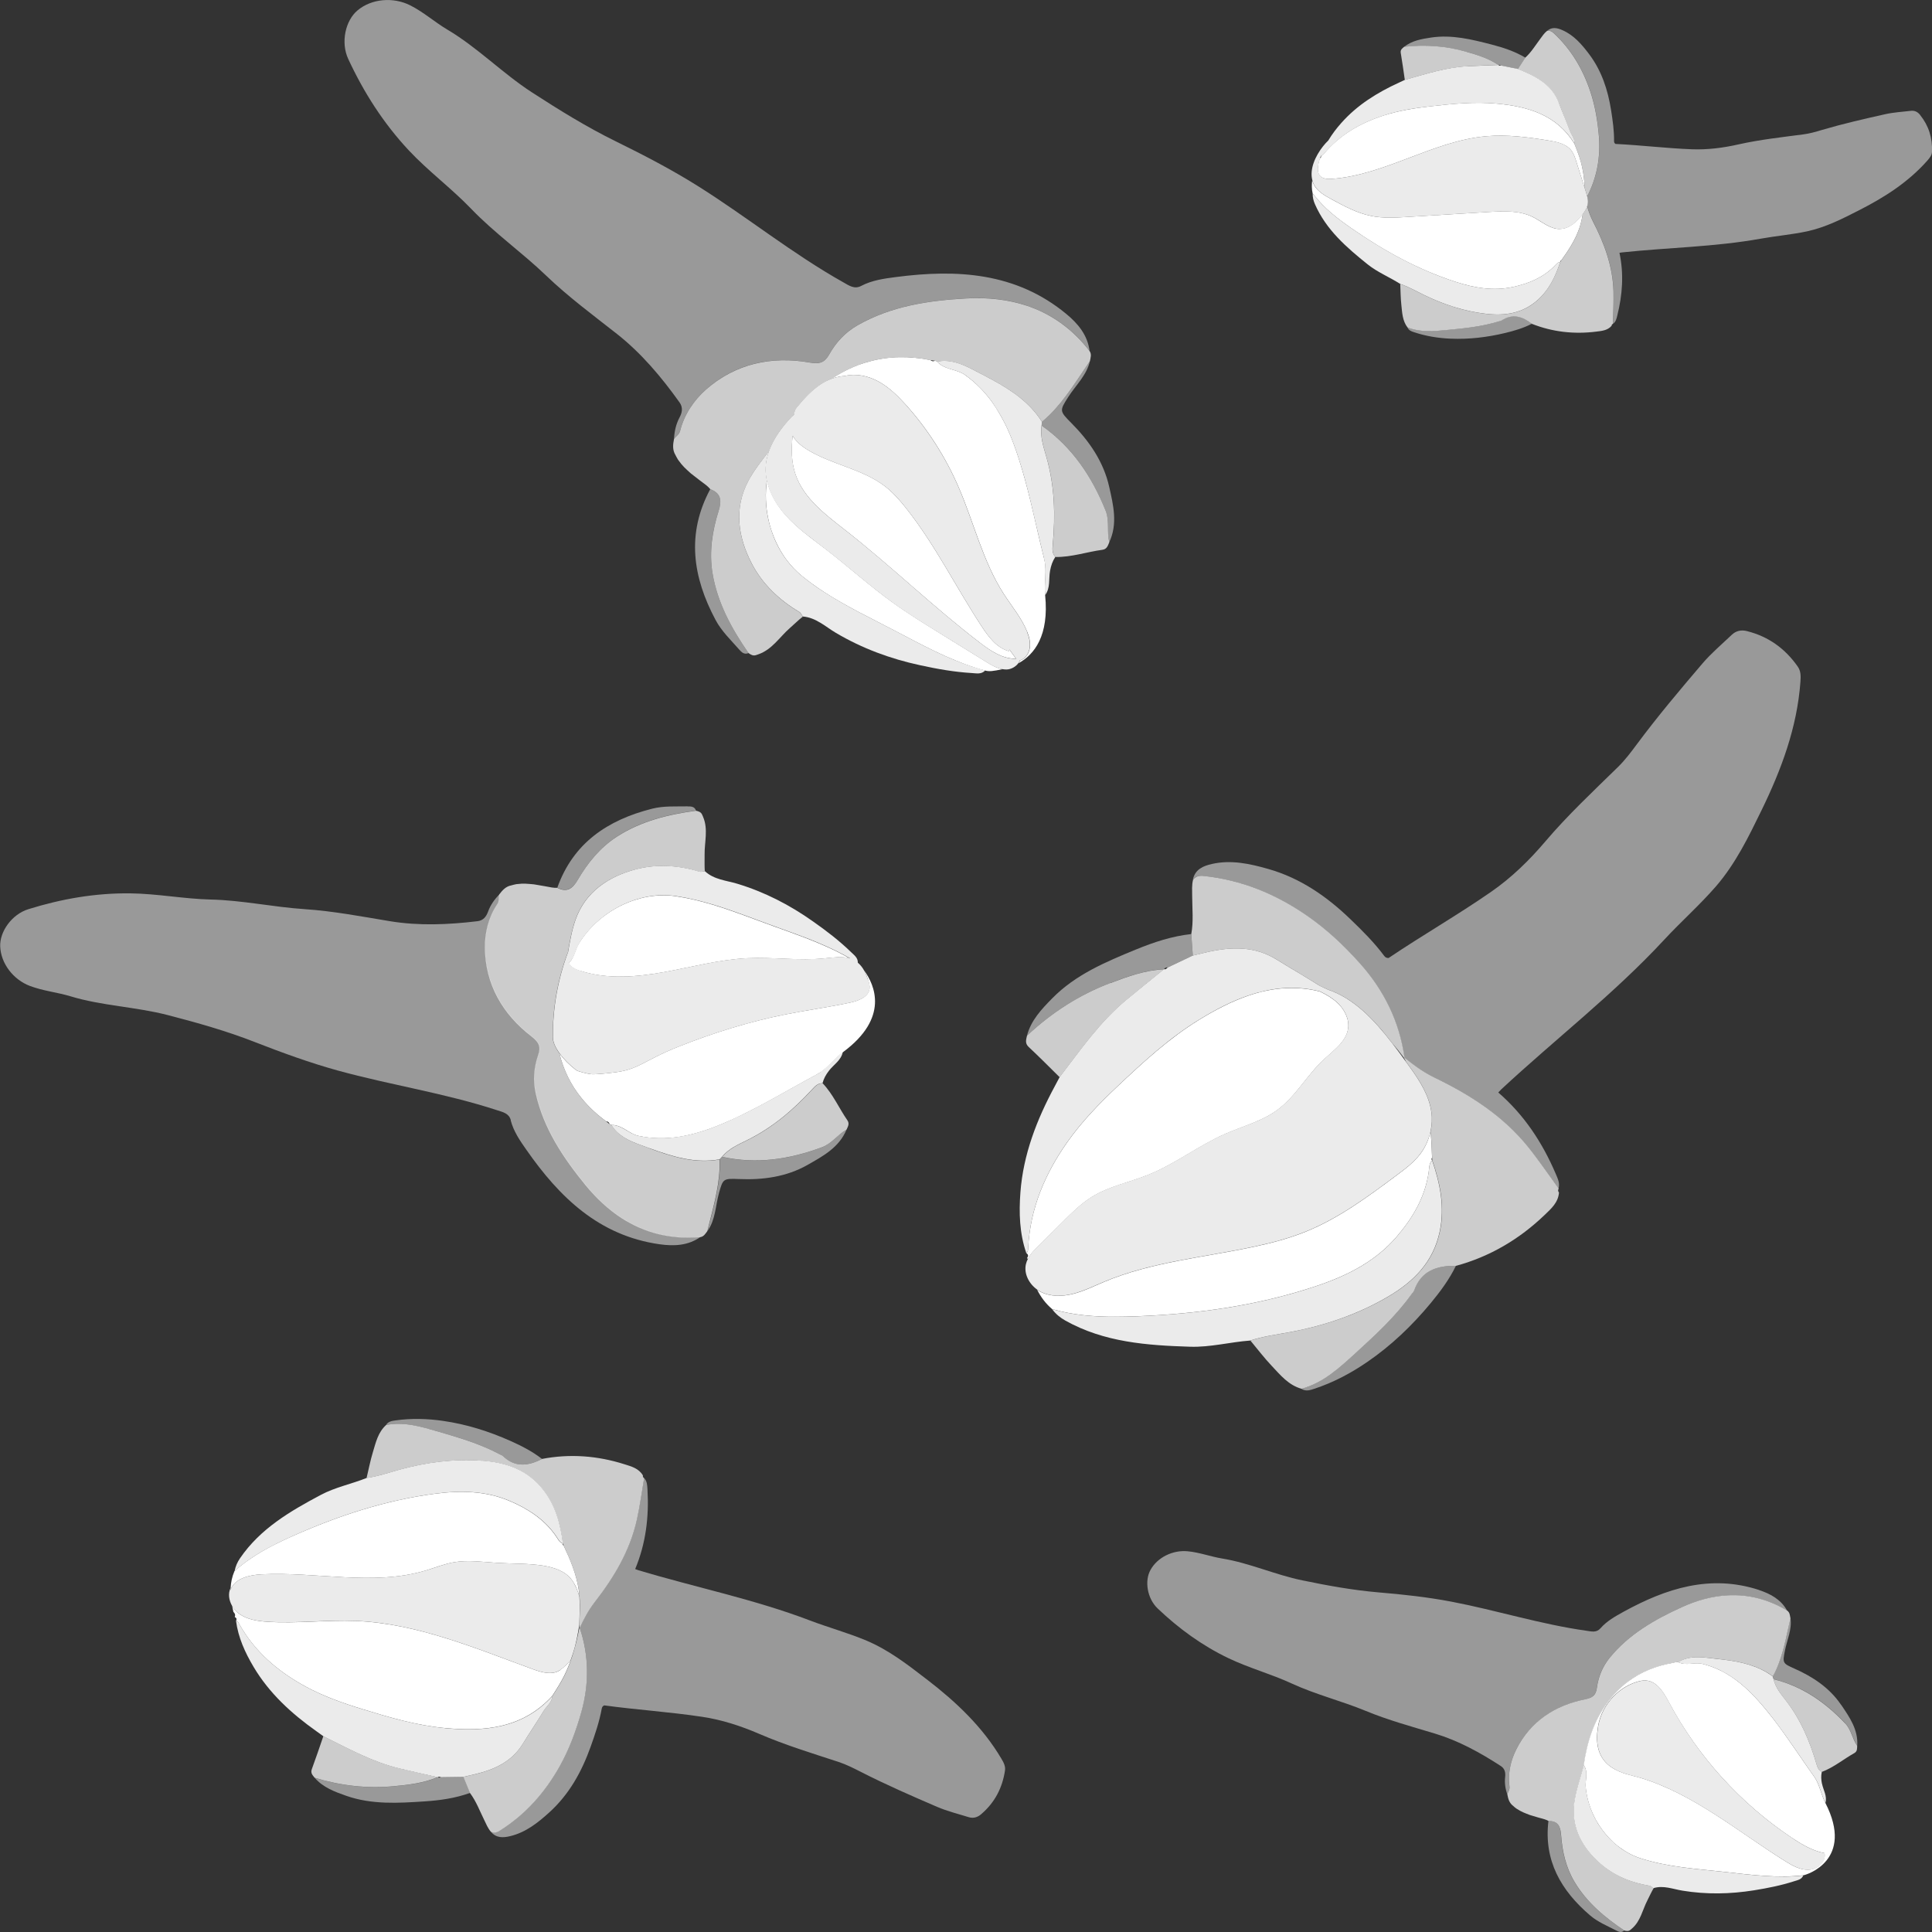 <svg viewBox="0 0 300 300" xmlns="http://www.w3.org/2000/svg"><rect x="0" y="0" width="300" height="300" fill="#333333" stroke="none"/><g fill="#fff"><path d="m 159.49 98.1 c -.86 -2.14 -2.38 -3.93 -3.63 -5.87 -3.28 -5.09 -4.65 -11.14 -7.06 -16.68 -2 -4.6 -4.75 -8.88 -8.09 -12.63 -1.27 -1.42 -2.65 -2.79 -4.34 -3.7 -1.58 -.85 -3.46 -1.26 -5.2 -.84 -.67 .04 -1.33 .18 -1.97 .41 -.4 .14 -.79 .31 -1.15 .51 -1.73 .96 -3.09 2.46 -4.35 3.99 -.23 .28 -.41 .72 -.36 1.04 -.14 .12 -.28 .26 -.41 .39 -1.48 1.55 -2.82 3.35 -3.53 5.34 -.29 .83 -.49 1.68 -.52 2.56 -.02 .68 .04 1.35 .18 2 .42 1.99 1.53 3.85 2.9 5.38 1.82 2.04 4.09 3.62 6.26 5.3 3.49 2.69 6.77 5.65 10.34 8.24 2.37 1.72 4.87 3.25 7.36 4.79 l 7.14 4.41 c .8 .5 1.65 1 2.57 1.16 .22 .04 .45 .06 .67 .06 .7 -.02 1.41 -.42 1.82 -.97 .1 -.14 .19 -.29 .25 -.45 .04 -.01 .08 -.02 .12 -.03 .79 -.31 1.29 -1.12 1.4 -1.96 s -.11 -1.68 -.42 -2.45 z m -7.29 1.73 c -7.21 -5.51 -13.73 -11.86 -20.87 -17.45 -3.12 -2.44 -6.53 -4.97 -7.8 -8.71 -.66 -1.93 -.67 -3.97 -.44 -6.01 .46 .82 1.26 1.52 2.07 2.04 3.86 2.46 8.76 3.07 12.36 5.89 1.23 .96 2.26 2.15 3.23 3.38 4.49 5.69 7.71 12.23 11.68 18.29 1.07 1.63 2.34 3.34 4.23 3.86 .04 -.09 .06 -.17 .09 -.26 .34 .47 .68 .93 1.02 1.4 .01 .01 .02 .02 .03 .03 -2.07 .07 -3.93 -1.19 -5.58 -2.45 z" opacity=".9"/><path d="m 145.95 98.33 c -2.49 -1.54 -4.99 -3.08 -7.36 -4.79 -3.57 -2.58 -6.85 -5.55 -10.34 -8.24 -2.17 -1.67 -4.44 -3.25 -6.26 -5.3 -1.37 -1.54 -2.47 -3.39 -2.9 -5.38 -.28 1.95 -.21 3.96 .2 5.9 .16 .77 .37 1.52 .64 2.26 .53 1.47 1.25 2.86 2.17 4.11 .69 .93 1.49 1.78 2.39 2.52 1.1 .9 2.26 1.73 3.44 2.5 1.78 1.16 3.64 2.19 5.51 3.18 1.88 .99 3.78 1.94 5.65 2.92 1.94 1.02 3.89 2.06 5.88 3.02 .61 .3 1.23 .58 1.84 .86 .5 .22 .99 .43 1.5 .64 .94 .39 1.88 .75 2.85 1.06 .61 .2 1.22 .38 1.84 .54 s 1.17 .1 2.67 -.22 c -.91 -.16 -1.77 -.66 -2.57 -1.16 -2.38 -1.47 -4.76 -2.94 -7.14 -4.41 z"/><path d="m 156.74 100.85 c -.02 .09 -.05 .18 -.09 .26 -1.89 -.52 -3.16 -2.23 -4.23 -3.86 -3.97 -6.05 -7.19 -12.6 -11.68 -18.29 -.97 -1.22 -2 -2.41 -3.23 -3.38 -3.6 -2.82 -8.51 -3.43 -12.36 -5.89 -.81 -.52 -1.61 -1.22 -2.07 -2.04 -.23 2.04 -.22 4.09 .44 6.01 1.28 3.74 4.68 6.27 7.8 8.71 7.14 5.6 13.66 11.94 20.87 17.45 1.65 1.26 3.51 2.52 5.58 2.45 -.01 -.01 -.02 -.02 -.03 -.03 -.34 -.47 -.68 -.93 -1.02 -1.4 z"/><path d="m 158.52 102.51 c -.04 .02 -.08 .02 -.12 .03 -.06 .16 -.14 .31 -.25 .45 2.47 -1.36 4.77 -4.28 4.14 -10.57 -.03 -.24 -.04 -.47 -.04 -.71 -.02 -.95 .08 -1.89 .09 -2.84 .01 -.71 -.03 -1.42 -.21 -2.12 -.75 -2.96 -1.39 -5.95 -2.11 -8.92 -.54 -2.23 -1.13 -4.44 -1.83 -6.62 -.24 -.73 -.48 -1.45 -.75 -2.17 -.39 -1.06 -.82 -2.1 -1.31 -3.1 -.34 -.69 -.71 -1.36 -1.11 -2.02 -.46 -.77 -.96 -1.52 -1.52 -2.22 -.69 -.87 -1.46 -1.68 -2.32 -2.43 -.43 -.37 -.88 -.73 -1.36 -1.07 -1.3 -.92 -3.16 -.76 -4.31 -2.05 -.11 -.04 -.22 -.09 -.32 -.14 -.05 .03 -.1 .05 -.15 .06 -.02 .01 -.03 .02 -.05 .02 -.06 .01 -.11 .01 -.17 0 -.01 0 -.01 0 -.02 0 -.12 -.02 -.23 -.09 -.34 -.18 -3.3 -.66 -6.47 -.61 -9.51 .23 -.57 .16 -1.13 .33 -1.69 .54 -1.18 .45 -2.34 1.02 -3.48 1.72 -.2 .12 -.38 .26 -.57 .39 .64 -.23 1.3 -.37 1.97 -.41 1.74 -.42 3.62 -.02 5.2 .84 1.68 .91 3.06 2.28 4.34 3.7 3.35 3.75 6.09 8.03 8.09 12.63 2.42 5.55 3.78 11.59 7.06 16.68 1.25 1.94 2.77 3.73 3.63 5.87 .31 .78 .53 1.62 .42 2.45 s -.61 1.65 -1.4 1.96 z"/><path d="m 151.15 103.58 c -.97 -.32 -1.91 -.68 -2.85 -1.06 -.5 -.21 -1 -.42 -1.5 -.64 -.62 -.28 -1.23 -.56 -1.84 -.86 -1.99 -.96 -3.94 -2 -5.88 -3.02 -1.87 -.98 -3.77 -1.93 -5.65 -2.92 s -3.73 -2.03 -5.51 -3.18 c -1.19 -.77 -2.34 -1.6 -3.44 -2.5 -.9 -.74 -1.7 -1.58 -2.39 -2.52 -.92 -1.24 -1.65 -2.63 -2.17 -4.11 -.26 -.74 -.48 -1.49 -.64 -2.26 -.41 -1.94 -.48 -3.95 -.2 -5.9 -.14 -.66 -.21 -1.32 -.18 -2 .03 -.89 .22 -1.74 .52 -2.56 -1.15 1.47 -2.3 2.93 -3.18 4.54 -2.33 4.32 -1.65 8.81 .5 12.93 1.64 3.15 4.24 5.65 7.38 7.5 .24 .14 .36 .47 .54 .71 2.04 .16 3.5 1.57 5.12 2.53 4.1 2.43 8.48 4.04 13.11 5.04 2.65 .58 5.31 1.05 8.01 1.21 .72 .04 1.49 .24 2.09 -.41 -.62 -.16 -1.23 -.35 -1.84 -.54 z" opacity=".9"/><path d="m 162.12 86.75 c .18 .71 .22 1.41 .21 2.12 -.01 .95 -.11 1.9 -.09 2.84 .01 .24 .02 .47 .04 .71 .85 -1.13 .54 -2.51 .77 -3.77 .15 -.82 .38 -1.51 .82 -2.17 -.52 -.56 -.47 -1.21 -.4 -1.91 .42 -4.58 .3 -9.1 -.98 -13.58 -.45 -1.58 -1.02 -3.2 -.75 -4.92 .02 -.19 .03 -.39 .05 -.58 -1.9 -3.01 -4.71 -4.88 -7.67 -6.5 -.99 -.54 -1.99 -1.05 -2.99 -1.57 -1.65 -.86 -3.56 -1.69 -5.62 -1.27 1.15 1.29 3 1.13 4.31 2.05 .48 .34 .93 .69 1.36 1.07 .86 .75 1.63 1.56 2.32 2.43 .56 .7 1.05 1.45 1.52 2.22 .4 .66 .77 1.32 1.11 2.02 .49 1 .92 2.04 1.31 3.1 .27 .72 .51 1.44 .75 2.17 .71 2.18 1.29 4.39 1.83 6.62 .72 2.97 1.37 5.96 2.11 8.92 z" opacity=".9"/><path d="m 165.55 48.73 c -7.8 -6.43 -16.94 -6.95 -26.43 -5.71 -1.84 .24 -3.71 .49 -5.4 1.38 -1.05 .55 -1.86 -.05 -2.75 -.55 -7.9 -4.43 -14.95 -10.15 -22.59 -14.95 -4.09 -2.57 -8.4 -4.81 -12.76 -6.95 -4.5 -2.21 -8.78 -4.86 -13.01 -7.6 -4.61 -2.99 -8.42 -6.95 -13.14 -9.75 -1.96 -1.16 -3.69 -2.72 -5.77 -3.77 -2.62 -1.32 -5.99 -1.06 -8.19 .79 -1.87 1.57 -2.64 4.96 -1.43 7.55 2.41 5.18 5.44 9.94 9.38 14.16 3.05 3.26 6.65 5.91 9.71 9.1 3.61 3.76 7.88 6.76 11.61 10.34 3.47 3.33 7.28 6.14 11.03 9.09 3.78 2.98 6.91 6.7 9.72 10.64 .55 .78 .39 1.57 .01 2.28 -.57 1.07 -.82 2.19 -.88 3.38 .28 -.45 .8 -.66 .96 -1.3 .63 -2.53 2.15 -4.73 3.98 -6.36 4.57 -4.06 10.19 -5.26 16.16 -4.21 1.6 .28 2.32 -.05 3 -1.26 1.07 -1.91 2.49 -3.44 4.44 -4.55 5.23 -2.98 11.05 -3.83 16.85 -4.15 3.32 -.18 6.47 .15 9.37 1.12 3.73 1.24 7.05 3.51 9.77 7.05 -.31 -2.49 -1.83 -4.28 -3.64 -5.77 z" opacity=".5"/><path d="m 161.79 65.5 c .39 -.33 .77 -.67 1.13 -1.02 2.53 -2.48 4.33 -5.52 6.32 -8.41 v .01 c .1 -.53 .3 -1.06 -.05 -1.57 -2.72 -3.53 -6.04 -5.81 -9.77 -7.05 -2.9 -.96 -6.05 -1.3 -9.37 -1.12 -5.81 .32 -11.62 1.17 -16.85 4.15 -1.95 1.11 -3.37 2.64 -4.44 4.55 -.68 1.2 -1.4 1.54 -3 1.26 -5.96 -1.05 -11.58 .16 -16.16 4.21 -1.83 1.63 -3.35 3.83 -3.98 6.36 -.16 .64 -.68 .85 -.96 1.3 -.17 .85 -.26 1.69 .22 2.48 .17 .31 .18 .38 .41 .74 .73 1.04 1.19 1.39 1.97 2.11 .43 .35 .53 .4 1.35 1.05 1.05 .79 1.21 .87 1.68 1.4 1.72 .66 1.79 1.82 1.29 3.41 -.98 3.11 -1.48 6.33 -.95 9.59 .76 4.63 2.96 8.65 5.6 12.46 .36 .26 .72 .47 1.18 .31 .12 -.04 .23 -.08 .35 -.12 2.13 -.74 3.28 -2.66 4.86 -4.05 .68 -.59 1.32 -1.24 2.04 -1.8 -.18 -.24 -.31 -.57 -.54 -.71 -3.14 -1.85 -5.73 -4.35 -7.38 -7.5 -2.15 -4.12 -2.83 -8.61 -.5 -12.93 .87 -1.61 2.03 -3.08 3.18 -4.54 .7 -1.99 2.04 -3.79 3.53 -5.34 .13 -.14 .27 -.27 .41 -.39 -.05 -.32 .13 -.76 .36 -1.04 1.26 -1.53 2.62 -3.03 4.35 -3.99 .37 -.2 .75 -.37 1.15 -.51 .19 -.13 .38 -.26 .57 -.39 1.14 -.7 2.3 -1.28 3.48 -1.72 3.55 -1.34 7.28 -1.56 11.2 -.77 .24 .03 .48 .07 .73 .1 .1 .06 .21 .1 .32 .14 2.06 -.41 3.97 .41 5.62 1.27 1 .52 2 1.03 2.99 1.57 2.96 1.62 5.77 3.49 7.67 6.5 z" opacity=".75"/><path d="m 161.75 66.08 c -.27 1.72 .3 3.34 .75 4.92 1.28 4.47 1.4 9 .98 13.58 -.06 .7 -.12 1.36 .4 1.91 2.5 .04 4.87 -.79 7.31 -1.12 .68 -.09 .84 -.64 1.05 -1.14 -.39 -1.62 .07 -3.34 -.56 -4.93 -2.12 -5.29 -5.18 -9.88 -9.93 -13.22 z" opacity=".75"/><path d="m 171.67 79.3 c .64 1.59 .17 3.31 .56 4.93 1.37 -2.89 .64 -5.82 0 -8.66 -.88 -3.9 -3.11 -7.11 -5.9 -9.91 -1.83 -1.84 -1.8 -1.9 -.47 -3.99 1.17 -1.84 2.87 -3.37 3.38 -5.6 0 0 0 0 0 -.01 -1.99 2.9 -3.79 5.94 -6.32 8.41 -.36 .35 -.74 .7 -1.13 1.02 -.02 .2 -.03 .39 -.05 .58 4.75 3.33 7.81 7.92 9.93 13.22 z" opacity=".5"/><path d="m 114.78 100.86 c .36 .41 .79 .84 1.45 .55 -2.64 -3.81 -4.84 -7.83 -5.6 -12.46 -.54 -3.26 -.04 -6.48 .95 -9.59 .5 -1.59 .43 -2.75 -1.29 -3.41 -3.73 6.93 -2.73 13.65 .82 20.31 .95 1.78 2.38 3.12 3.67 4.6 z" opacity=".5"/><path d="m 242.24 35.56 c -1.57 .03 -2.83 -1.17 -4.24 -1.87 -2.1 -1.04 -4.57 -.92 -6.91 -.77 -4.16 .25 -8.31 .51 -12.47 .76 -1.88 .12 -3.78 .23 -5.63 -.13 -2.25 -.44 -4.3 -1.55 -6.31 -2.65 -.96 -.53 -1.96 -1.09 -2.54 -2.01 -.18 -.29 -.3 -.59 -.38 -.9 -.09 .67 -.09 1.35 .07 2.06 .06 .08 .13 .15 .2 .23 .8 1.02 1.69 1.94 2.66 2.77 1.05 .9 2.17 1.71 3.31 2.5 4.94 3.42 10.17 6.3 15.92 8.18 2.95 .97 5.97 1.5 9.06 .82 2.37 -.52 4.58 -1.42 6.34 -3.18 .28 -.27 .51 -.64 .95 -.7 -.03 -.12 .04 -.17 .14 -.21 1.12 -1.56 2.18 -3.16 2.82 -5 .26 -.74 .41 -1.49 .54 -2.25 -.02 .03 -.04 .06 -.06 .09 -.86 1.14 -2.04 2.22 -3.47 2.25 z"/><path d="m 206.86 27.77 c 8.3 -.62 15.67 -5.9 23.96 -6.62 3.23 -.28 6.47 .15 9.66 .67 1.26 .21 2.64 .49 3.45 1.47 .43 .53 .65 1.19 .85 1.84 .43 1.37 .86 2.74 1.3 4.11 -.03 -.54 -.07 -1.07 -.13 -1.61 -.13 -1.12 -.36 -2.23 -.72 -3.31 -.23 -.68 -.5 -1.34 -.76 -2.01 -2.76 -4.49 -7.2 -5.77 -12.06 -6.22 -3.45 -.32 -6.87 .03 -10.3 .42 -2.45 .28 -4.88 .66 -7.23 1.41 -3.62 1.17 -6.82 2.99 -9.29 5.94 -.13 .15 -.24 .33 -.48 .32 .08 .2 .01 .32 -.15 .4 -.02 .07 -.05 .13 -.07 .2 -.01 .07 -.03 .13 -.06 .19 -.08 .28 -.13 .57 -.17 .86 -.06 .5 -.04 1.04 .27 1.43 .43 .53 1.23 .56 1.91 .51 z"/><path d="m 242.27 40.67 c -.45 .06 -.68 .43 -.95 .7 -1.76 1.76 -3.98 2.66 -6.34 3.18 -3.09 .68 -6.11 .15 -9.06 -.82 -5.74 -1.88 -10.97 -4.77 -15.92 -8.18 -1.14 -.79 -2.26 -1.6 -3.31 -2.5 -.97 -.83 -1.87 -1.75 -2.66 -2.77 -.06 -.08 -.14 -.15 -.2 -.23 -.01 .59 .12 1.13 .36 1.67 1.74 3.97 4.91 6.71 8.19 9.34 1.54 1.23 3.39 1.97 5.05 3.03 1.29 .43 2.47 1.12 3.69 1.71 3.07 1.5 6.26 2.54 9.67 2.93 2.91 .33 5.59 -.07 7.88 -2.06 1.85 -1.61 2.86 -3.72 3.6 -5.98 0 -.01 0 -.01 0 -.01 z" opacity=".9"/><path d="m 298.15 17.84 c -.38 -.47 -.84 -.7 -1.44 -.63 -1.32 .16 -2.67 .23 -3.96 .52 -3.31 .74 -6.62 1.5 -9.88 2.46 -.94 .28 -1.89 .56 -2.87 .68 -3.36 .44 -6.73 .81 -10.04 1.55 -2.38 .54 -4.78 .85 -7.23 .76 -3.97 -.15 -7.91 -.64 -11.88 -.83 -.14 -.11 -.22 -.22 -.22 -.43 .02 -1.62 -.21 -3.21 -.46 -4.8 -.5 -3.18 -1.48 -6.16 -3.44 -8.75 -1.12 -1.48 -2.33 -2.89 -4.08 -3.67 -.82 -.37 -1.65 -.57 -2.43 .1 .4 -.1 .72 .03 1.02 .31 2.73 2.53 4.56 5.61 5.72 9.11 .74 2.22 1.12 4.52 1.32 6.84 .28 3.32 -.29 6.49 -1.82 9.44 .09 .39 .14 .78 .08 1.17 -.02 .11 -.05 .22 -.09 .33 .24 .81 .52 1.6 .91 2.36 1.76 3.41 3.07 6.96 3.19 10.83 .03 .85 .01 1.69 -.01 2.54 s -.05 1.69 -.07 2.54 h .01 c .44 -.31 .54 -.81 .65 -1.27 .81 -3.22 1.04 -6.47 .34 -9.74 .14 -.02 .28 -.06 .43 -.07 7.17 -.76 14.4 -.85 21.51 -2.13 2.39 -.43 4.82 -.63 7.2 -1.14 2.9 -.63 5.5 -1.96 8.1 -3.29 3.95 -2.01 7.64 -4.37 10.59 -7.72 .35 -.4 .68 -.8 .7 -1.35 .08 -2.13 -.5 -4.04 -1.85 -5.71 z" opacity=".5"/><path d="m 218.56 50.84 c 2.07 .82 4.19 .58 6.33 .38 2.65 -.25 5.29 -.52 7.85 -1.32 .14 -.04 .3 -.05 .41 -.13 1.73 -1.15 3.26 -.62 4.73 .52 3.2 1.26 6.52 1.63 9.93 1.21 .88 -.11 1.8 -.17 2.44 -.91 0 -.14 .07 -.25 .21 -.3 .02 -.85 .05 -1.69 .07 -2.54 s .03 -1.69 .01 -2.54 c -.12 -3.88 -1.43 -7.43 -3.19 -10.83 -.39 -.76 -.67 -1.55 -.91 -2.36 -.14 .44 -.39 .84 -.67 1.21 -.13 .76 -.29 1.51 -.54 2.25 -.64 1.84 -1.7 3.43 -2.82 5 -.05 .07 -.1 .14 -.14 .22 -.75 2.26 -1.76 4.37 -3.6 5.98 -2.28 1.99 -4.97 2.39 -7.88 2.06 -3.41 -.39 -6.6 -1.43 -9.67 -2.93 -1.22 -.59 -2.4 -1.28 -3.69 -1.71 .05 1.08 .05 2.17 .17 3.25 .13 1.21 .17 2.47 .96 3.5 z" opacity=".75"/><path d="m 242.02 15.94 c .56 1.47 1.19 2.92 1.74 4.39 .24 .66 .8 1.21 .71 1.98 .25 .67 .53 1.33 .76 2.01 .36 1.09 .59 2.19 .72 3.31 .06 .53 .11 1.07 .13 1.61 .05 .16 .1 .31 .15 .47 .08 .26 .16 .53 .22 .8 1.53 -2.96 2.1 -6.12 1.82 -9.44 -.2 -2.32 -.58 -4.62 -1.32 -6.84 -1.16 -3.5 -2.99 -6.59 -5.72 -9.11 -.3 -.28 -.62 -.41 -1.02 -.31 -.44 .35 -.73 .81 -1.06 1.25 -.74 .99 -1.38 2.05 -2.3 2.89 -.38 .59 -.77 1.18 -1.15 1.77 .45 .19 .9 .38 1.34 .58 2.19 .98 4.06 2.3 4.97 4.65 z" opacity=".75"/><path d="m 227.93 10.28 c 1.58 -.08 3.16 -.13 4.74 -.19 -1.53 -1.03 -3.26 -1.56 -5.01 -2.06 -3.15 -.91 -6.36 -1.12 -9.62 -.77 -.3 .26 -.62 .45 -.53 .97 .24 1.39 .42 2.79 .63 4.18 3.22 -.9 6.41 -1.96 9.79 -2.12 z" opacity=".75"/><path d="m 227.66 8.03 c 1.75 .5 3.48 1.03 5.01 2.06 0 0 0 0 -.01 0 .15 -.05 .28 -.03 .39 .09 .89 .18 1.77 .36 2.66 .54 .38 -.59 .77 -1.18 1.15 -1.77 -1.63 -.96 -3.4 -1.56 -5.23 -2.03 -3.09 -.8 -6.18 -1.57 -9.41 -1.09 -1.47 .22 -2.96 .47 -4.18 1.44 3.25 -.36 6.46 -.14 9.62 .77 z" opacity=".5"/><path d="m 233.15 49.76 c -.12 .08 -.28 .09 -.41 .13 -2.55 .81 -5.2 1.07 -7.85 1.32 -2.13 .2 -4.26 .44 -6.33 -.38 .16 .47 .6 .62 1 .75 1.85 .62 3.77 .93 5.71 1.01 2.85 .12 5.67 -.22 8.43 -.88 1.43 -.34 2.85 -.76 4.17 -1.44 -1.47 -1.14 -3 -1.67 -4.73 -.52 z" opacity=".5"/><path d="m 246.45 30.51 c -.06 -.27 -.14 -.54 -.22 -.8 -.05 -.16 -.1 -.31 -.15 -.47 -.43 -1.37 -.86 -2.74 -1.3 -4.11 -.2 -.65 -.42 -1.32 -.85 -1.84 -.81 -.99 -2.18 -1.27 -3.45 -1.47 -3.2 -.52 -6.44 -.95 -9.66 -.67 -8.29 .72 -15.67 6.01 -23.96 6.62 -.69 .05 -1.48 .02 -1.91 -.51 -.31 -.39 -.33 -.94 -.27 -1.43 .04 -.29 .09 -.58 .17 -.86 .02 -.06 .04 -.12 .06 -.19 s .05 -.13 .07 -.2 c .04 -.13 .08 -.26 .14 -.39 .03 -.08 .07 -.16 .11 -.25 -.03 .08 -.07 .16 -.1 .24 .24 .01 .35 -.17 .48 -.32 2.47 -2.94 5.67 -4.77 9.29 -5.94 2.35 -.76 4.78 -1.14 7.23 -1.41 3.42 -.39 6.85 -.74 10.3 -.42 4.86 .45 9.3 1.74 12.06 6.22 .08 -.77 -.47 -1.32 -.71 -1.98 -.55 -1.48 -1.18 -2.92 -1.74 -4.39 -.9 -2.35 -2.78 -3.67 -4.97 -4.65 -.44 -.2 -.89 -.39 -1.34 -.58 -.89 -.18 -1.77 -.36 -2.66 -.54 -.11 .01 -.21 .04 -.31 -.01 -.03 -.02 -.05 -.04 -.08 -.07 -1.58 .06 -3.16 .12 -4.74 .19 -3.38 .16 -6.57 1.22 -9.79 2.12 -.31 .15 -.63 .29 -.94 .44 -3.36 1.54 -6.46 3.46 -8.93 6.25 -.76 .85 -1.44 1.75 -2.02 2.72 -.3 .29 -.59 .61 -.84 .93 -1.17 1.49 -2.1 3.52 -1.64 5.25 .08 .31 .2 .62 .38 .9 .58 .92 1.58 1.49 2.54 2.01 2.01 1.1 4.06 2.21 6.31 2.65 1.85 .36 3.75 .25 5.63 .13 4.16 -.25 8.31 -.51 12.47 -.76 2.34 -.14 4.81 -.26 6.91 .77 1.4 .69 2.67 1.9 4.24 1.87 1.43 -.03 2.61 -1.11 3.47 -2.25 .02 -.03 .04 -.06 .06 -.09 .28 -.37 .53 -.78 .67 -1.21 .03 -.11 .07 -.21 .09 -.33 .06 -.39 .01 -.79 -.08 -1.17 z" opacity=".9"/><path d="m 90.2 150.78 c 4.16 1.32 8.66 .93 12.96 .16 4.29 -.78 8.54 -1.94 12.9 -2.15 4 -.19 8.03 .43 12.01 .02 1.29 -.13 2.68 -.34 3.88 .01 -1.3 -.75 -2.64 -1.41 -4 -2 -.93 -.41 -1.86 -.79 -2.81 -1.16 -.76 -.29 -1.52 -.57 -2.28 -.85 -.92 -.33 -1.83 -.66 -2.74 -.99 -3.11 -1.12 -6.21 -2.36 -9.39 -3.32 -1.91 -.58 -3.85 -1.05 -5.84 -1.34 -.72 -.11 -1.45 -.15 -2.18 -.13 s -1.45 .09 -2.17 .22 -1.43 .32 -2.13 .55 c -1.39 .47 -2.73 1.14 -3.95 1.97 -.92 .62 -1.77 1.34 -2.54 2.13 -.51 .53 -.98 1.09 -1.41 1.68 -.21 .3 -.42 .6 -.61 .91 -.17 .28 -.31 .6 -.43 .92 -.19 .48 -.35 .97 -.6 1.42 -.14 .26 -.33 .5 -.55 .71 .08 .15 .17 .29 .28 .41 .42 .43 1 .66 1.57 .84 z"/><path d="m 134.8 152.17 c .15 .44 .28 .9 .22 1.36 -.18 1.3 -1.71 1.87 -2.99 2.15 -3.3 .71 -6.65 1.16 -9.97 1.82 -5.71 1.13 -11.29 2.87 -16.7 5.02 -5.6 2.23 -6.14 3.61 -10.26 4.04 -.33 .04 -2.52 .31 -3.32 .24 -.41 -.04 -2 -.39 -2.33 -.64 -1.04 -.79 -1.95 -1.72 -2.6 -2.63 .66 2.65 1.81 4.98 3.46 7 1.07 1.32 2.34 2.51 3.81 3.58 .2 .03 .37 .09 .46 .25 .03 .05 .05 .11 .07 .19 .1 .04 .2 .08 .3 .13 1.04 -.02 1.85 .54 2.68 1.03 .14 .09 .29 .17 .44 .25 .17 .09 .33 .17 .51 .24 .17 .07 .35 .13 .53 .17 1.08 .24 2.14 .35 3.2 .37 .53 .01 1.05 0 1.57 -.04 1.04 -.07 2.07 -.24 3.1 -.47 .51 -.12 1.02 -.25 1.52 -.4 1.01 -.3 2.01 -.65 3 -1.05 .67 -.27 1.33 -.56 1.99 -.85 .66 -.3 1.31 -.6 1.95 -.92 2.58 -1.27 5.1 -2.68 7.61 -4.09 1.26 -.7 2.52 -1.4 3.79 -2.08 .2 -.11 .39 -.23 .58 -.35 .23 -.16 .45 -.33 .66 -.51 .42 -.36 .82 -.76 1.21 -1.15 .2 -.2 .4 -.39 .6 -.59 .32 -.31 .66 -.6 1.02 -.87 7.23 -5.35 4.89 -10.46 3.28 -12.67 .25 .47 .46 .97 .62 1.47 z"/><path d="m 127.4 166.48 c -.19 .13 -.38 .25 -.58 .35 -1.27 .68 -2.53 1.38 -3.79 2.08 -2.52 1.41 -5.03 2.82 -7.61 4.09 -1.29 .63 -2.6 1.23 -3.94 1.77 -.99 .4 -1.99 .76 -3 1.05 -.51 .15 -1.01 .28 -1.52 .4 -1.02 .23 -2.05 .39 -3.1 .47 -.52 .04 -1.05 .05 -1.57 .04 -1.05 -.02 -2.12 -.14 -3.2 -.37 -.37 -.08 -.71 -.23 -1.04 -.4 -.99 -.52 -1.9 -1.3 -3.12 -1.28 1.01 1.69 2.8 2.48 4.44 3.08 .5 .18 .99 .36 1.49 .54 3.48 1.26 7.03 2.41 10.88 1.72 .13 -.13 .25 -.27 .38 -.4 1.03 -1.27 2.52 -1.9 3.91 -2.59 3.94 -1.94 7.17 -4.72 10.1 -7.9 .45 -.49 .87 -.94 1.59 -.93 .19 -.72 .52 -1.32 1 -1.94 .73 -.95 1.9 -1.61 2.15 -2.91 -.36 .26 -.69 .56 -1.02 .87 -.81 .77 -1.55 1.62 -2.47 2.25 z" opacity=".9"/><path d="m 79.3 173.96 c .45 1.73 1.45 3.18 2.45 4.6 5.12 7.34 11.26 13.32 20.68 14.65 2.19 .31 4.4 .23 6.33 -1.13 -4.66 .39 -8.68 -.71 -12.15 -2.93 -2.08 -1.33 -3.96 -3.07 -5.64 -5.14 -3.44 -4.21 -6.52 -8.77 -7.74 -14.27 -.46 -2.05 -.28 -4 .38 -5.95 .41 -1.23 .19 -1.94 -1.01 -2.86 -4.5 -3.46 -7.21 -8.1 -7.26 -13.82 -.02 -2.29 .56 -4.73 1.93 -6.77 .35 -.52 .16 -1 .3 -1.48 -.79 .79 -1.42 1.67 -1.8 2.74 -.26 .71 -.71 1.33 -1.6 1.44 -4.53 .55 -9.11 .74 -13.58 .01 -4.43 -.73 -8.81 -1.58 -13.32 -1.88 -4.86 -.32 -9.65 -1.38 -14.56 -1.49 -4.17 -.1 -8.29 -.91 -12.49 -.96 -5.44 -.06 -10.68 .86 -15.82 2.46 -2.57 .8 -4.45 3.48 -4.37 5.76 .1 2.69 2.05 5.19 4.62 6.16 2.04 .77 4.22 .98 6.28 1.6 4.94 1.5 10.12 1.63 15.11 2.92 4.59 1.19 9.14 2.47 13.53 4.19 4.25 1.66 8.53 3.22 12.91 4.43 8.19 2.25 16.63 3.51 24.72 6.16 .92 .3 1.84 .48 2.12 1.55 z" opacity=".5"/><path d="m 100.88 178.31 c -.5 -.18 -.99 -.36 -1.49 -.54 -1.64 -.6 -3.43 -1.39 -4.44 -3.08 -.1 -.05 -.2 -.09 -.3 -.13 -.18 -.15 -.35 -.29 -.53 -.44 -1.47 -1.07 -2.73 -2.26 -3.81 -3.58 -1.64 -2.02 -2.8 -4.35 -3.46 -7 -.62 -.87 -1 -1.72 -1.01 -2.41 -.05 -4.47 .73 -8.96 2.3 -13.15 l .02 .05 c .31 -1.77 .6 -3.54 1.19 -5.21 1.54 -4.34 5.11 -6.71 9.35 -7.82 3.24 -.85 6.63 -.64 9.9 .36 .25 .08 .56 -.05 .84 -.07 -.06 -.85 -.02 -1.71 -.03 -2.55 -.03 -1.97 .59 -3.98 -.24 -5.91 -.05 -.11 -.09 -.21 -.14 -.32 -.18 -.42 -.56 -.54 -.96 -.62 -4.33 .58 -8.53 1.61 -12.24 4 -2.62 1.69 -4.55 4.06 -6.1 6.71 -.8 1.36 -1.65 2.04 -3.2 1.26 -.66 .01 -.82 -.04 -2.04 -.27 -.98 -.15 -1.07 -.2 -1.59 -.27 -.99 -.08 -1.53 -.18 -2.72 -.03 -.4 .07 -.45 .11 -.78 .19 -.86 .16 -1.39 .76 -1.88 1.41 -.14 .48 .05 .97 -.3 1.48 -1.37 2.03 -1.95 4.47 -1.93 6.77 .05 5.72 2.76 10.37 7.26 13.82 1.21 .93 1.43 1.64 1.01 2.86 -.66 1.95 -.83 3.9 -.38 5.95 1.22 5.5 4.3 10.05 7.74 14.27 1.69 2.06 3.56 3.8 5.64 5.14 3.47 2.22 7.49 3.32 12.15 2.93 .58 -.08 .83 -.55 1.13 -.95 s 0 0 0 0 c .77 -3.2 1.75 -6.37 1.89 -9.68 .02 -.47 .02 -.95 0 -1.43 -3.85 .68 -7.4 -.46 -10.88 -1.73 h -.01 z" opacity=".75"/><path d="m 127.75 168.21 c -.72 -.01 -1.14 .45 -1.59 .93 -2.93 3.18 -6.17 5.96 -10.1 7.9 -1.39 .69 -2.88 1.32 -3.91 2.59 5.33 1.18 10.47 .39 15.5 -1.49 1.52 -.57 2.42 -1.97 3.8 -2.73 .21 -.47 .5 -.92 .13 -1.45 -1.31 -1.9 -2.23 -4.06 -3.84 -5.75 z" opacity=".75"/><path d="m 112.14 179.63 c -.13 .13 -.25 .27 -.38 .4 .02 .48 .02 .96 0 1.43 -.13 3.31 -1.12 6.48 -1.89 9.68 1.24 -1.76 1.23 -3.91 1.77 -5.87 .62 -2.23 .65 -2.29 3.09 -2.19 3.72 .16 7.38 -.33 10.66 -2.19 2.39 -1.36 4.9 -2.7 6.05 -5.47 -1.38 .75 -2.29 2.16 -3.8 2.73 -5.03 1.88 -10.17 2.67 -15.5 1.49 z" opacity=".5"/><path d="m 106.78 125.21 c -1.85 .04 -3.7 -.1 -5.54 .37 -6.89 1.75 -12.22 5.31 -14.7 12.26 1.55 .77 2.4 .09 3.2 -1.26 1.55 -2.65 3.49 -5.02 6.1 -6.71 3.71 -2.4 7.91 -3.42 12.24 -4 -.22 -.64 -.78 -.66 -1.3 -.65 z" opacity=".5"/><path d="m 134.8 152.17 c -.17 -.5 -.37 -1 -.62 -1.47 -.26 -.47 -.58 -.88 -.98 -1.22 .03 -.76 -.57 -1.17 -1.03 -1.62 -1.82 -1.77 -3.83 -3.31 -5.91 -4.77 -3.63 -2.57 -7.52 -4.58 -11.8 -5.87 -1.7 -.51 -3.6 -.63 -5 -1.94 -.28 .03 -.59 .15 -.84 .07 -3.27 -1 -6.66 -1.21 -9.9 -.36 -4.24 1.12 -7.81 3.49 -9.35 7.82 -.59 1.67 -.88 3.44 -1.19 5.21 l -.02 -.05 c -1.56 4.2 -2.35 8.68 -2.3 13.15 .01 .7 .39 1.55 1.01 2.41 .65 .91 1.57 1.84 2.6 2.63 .33 .25 1.92 .6 2.33 .64 .8 .07 2.98 -.21 3.32 -.24 4.12 -.43 4.65 -1.82 10.26 -4.04 5.41 -2.15 10.99 -3.89 16.7 -5.02 3.31 -.66 6.66 -1.11 9.97 -1.82 1.29 -.28 2.82 -.85 2.99 -2.15 .06 -.46 -.07 -.92 -.22 -1.36 z m -2.84 -3.36 c -1.2 -.35 -2.6 -.14 -3.88 -.01 -3.99 .41 -8.01 -.21 -12.01 -.02 -4.36 .21 -8.61 1.37 -12.9 2.15 s -8.8 1.16 -12.96 -.16 c -.57 -.18 -1.16 -.41 -1.57 -.84 -.12 -.12 -.21 -.26 -.28 -.41 .22 -.21 .4 -.45 .55 -.71 .25 -.44 .41 -.94 .6 -1.42 .13 -.32 .26 -.63 .43 -.92 .19 -.31 .39 -.61 .61 -.91 .43 -.59 .9 -1.15 1.41 -1.68 .77 -.79 1.62 -1.51 2.54 -2.13 1.22 -.83 2.56 -1.5 3.95 -1.97 .7 -.23 1.41 -.42 2.13 -.55 s 1.45 -.21 2.17 -.22 c .73 -.02 1.46 .03 2.18 .13 1.99 .29 3.93 .77 5.84 1.34 3.18 .96 6.28 2.2 9.39 3.32 .91 .33 1.83 .66 2.74 .99 .76 .28 1.52 .56 2.28 .85 .94 .36 1.88 .75 2.81 1.16 1.37 .6 2.7 1.26 4 2 z" opacity=".9"/><path d="m 222.37 179.77 c -.04 -1.37 -.1 -2.73 -.24 -4.08 -.27 1.25 -.79 2.44 -1.56 3.46 -1.01 1.34 -2.37 2.36 -3.71 3.36 -4.46 3.32 -8.98 6.68 -14.14 8.76 -2.58 1.04 -5.29 1.75 -8.02 2.33 -7.8 1.66 -15.91 2.36 -23.26 5.45 -1.59 .67 -3.15 1.45 -4.83 1.87 s -3.53 .45 -5.06 -.34 c -.18 -.09 -.35 -.2 -.51 -.32 .56 1.11 1.3 2.14 2.33 3.01 1.61 .47 3.24 .77 4.88 .95 s 3.29 .25 4.94 .24 c 1.1 0 2.21 -.03 3.31 -.07 9.57 -.37 18.98 -1.68 28.08 -4.76 4.67 -1.58 9.02 -3.78 12.28 -7.58 2.5 -2.91 4.44 -6.17 4.99 -10.08 .09 -.61 .02 -1.29 .53 -1.8 -.07 -.06 -.1 -.12 -.1 -.19 s .04 -.14 .09 -.21 z"/><path d="m 165.24 189.51 c 1.34 -1.32 2.69 -2.65 4.28 -3.64 2.69 -1.67 5.9 -2.28 8.84 -3.47 4.17 -1.69 7.77 -4.52 11.89 -6.33 2.7 -1.18 5.63 -1.93 8.01 -3.65 2.93 -2.12 4.68 -5.48 7.33 -7.93 1.51 -1.41 3.44 -2.72 3.74 -4.76 .22 -1.5 -.57 -3.01 -1.69 -4.04 -.79 -.73 -1.72 -1.25 -2.69 -1.73 -.59 -.14 -1.17 -.27 -1.74 -.35 -2.34 -.34 -4.6 -.21 -6.8 .27 -.88 .19 -1.75 .44 -2.61 .74 -2.59 .89 -5.1 2.2 -7.58 3.72 -4.68 2.88 -8.7 6.58 -12.67 10.33 -2.84 2.68 -5.56 5.48 -7.81 8.67 -3.47 4.92 -5.77 10.29 -6.08 16.38 -.02 .32 .01 .65 -.3 .87 .35 .21 .34 .47 .12 .77 .06 .05 .09 .1 .13 .15 .41 -.82 1.1 -1.52 1.77 -2.18 1.29 -1.27 2.58 -2.54 3.86 -3.81 z"/><path d="m 222.39 180.19 s -.01 -.01 -.01 -.01 c -.5 .5 -.44 1.19 -.53 1.8 -.55 3.91 -2.49 7.16 -4.99 10.08 -3.26 3.8 -7.61 6 -12.28 7.58 -9.1 3.08 -18.52 4.39 -28.08 4.76 -1.1 .04 -2.21 .07 -3.31 .07 -1.65 0 -3.3 -.06 -4.94 -.24 s -3.27 -.48 -4.88 -.95 c .55 .75 1.24 1.32 2.06 1.78 6.03 3.38 12.69 3.85 19.38 4.06 3.14 .1 6.21 -.73 9.32 -.96 2.06 -.68 4.21 -.94 6.33 -1.34 5.34 -1.02 10.39 -2.73 15.09 -5.49 4.01 -2.35 7.03 -5.42 8.01 -10.12 .8 -3.81 .05 -7.44 -1.18 -11.03 v .01 z" opacity=".9"/><path d="m 271.33 98.01 c -.93 -.24 -1.74 -.09 -2.43 .57 -1.53 1.46 -3.16 2.83 -4.53 4.43 -3.49 4.09 -6.96 8.2 -10.17 12.52 -.93 1.25 -1.86 2.5 -2.99 3.6 -3.84 3.76 -7.77 7.43 -11.25 11.53 -2.51 2.95 -5.25 5.63 -8.46 7.85 -5.18 3.59 -10.66 6.73 -15.88 10.25 -.29 0 -.49 -.07 -.69 -.34 -1.54 -2.07 -3.35 -3.87 -5.21 -5.66 -3.69 -3.56 -7.8 -6.41 -12.79 -7.83 -2.85 -.81 -5.74 -1.45 -8.72 -.78 -1.39 .31 -2.64 .84 -2.98 2.44 .41 -.51 .93 -.65 1.59 -.58 5.9 .61 11.19 2.79 16.03 6.13 3.07 2.12 5.77 4.67 8.26 7.43 3.77 4.19 6.17 9.05 6.94 14.66 1.47 1.18 2.97 2.28 4.69 3.11 5.51 2.65 10.59 5.91 14.47 10.72 1.69 2.1 3.2 4.34 4.79 6.52 v -.01 c .25 -.81 -.1 -1.54 -.4 -2.24 -2.07 -4.86 -4.91 -9.2 -8.95 -12.69 .16 -.17 .31 -.34 .48 -.5 8.37 -7.78 17.46 -14.78 25.26 -23.19 2.62 -2.83 5.52 -5.39 8.05 -8.3 3.07 -3.55 5.09 -7.73 7.12 -11.89 3.07 -6.31 5.49 -12.81 6.01 -19.88 .06 -.84 .09 -1.66 -.42 -2.38 -1.94 -2.77 -4.52 -4.65 -7.84 -5.49 z" opacity=".5"/><path d="m 242.06 185.16 c -.14 -.19 -.16 -.38 -.03 -.58 -1.59 -2.18 -3.1 -4.42 -4.79 -6.52 -3.88 -4.81 -8.97 -8.07 -14.47 -10.72 -1.72 -.83 -3.22 -1.93 -4.69 -3.11 -.78 -5.61 -3.18 -10.47 -6.94 -14.66 -2.48 -2.76 -5.18 -5.31 -8.26 -7.43 -4.84 -3.34 -10.13 -5.52 -16.03 -6.13 -.66 -.07 -1.18 .07 -1.59 .58 -.22 .85 -.14 1.72 -.14 2.59 .01 1.96 .22 3.92 -.14 5.86 .08 1.11 .16 2.23 .24 3.34 .75 -.18 1.51 -.37 2.26 -.54 3.73 -.84 7.37 -.95 10.78 1.17 2.13 1.33 4.32 2.57 6.44 3.92 .35 .23 .75 .39 1.14 .56 .13 .06 .25 .11 .37 .18 4.06 1.35 7.22 4.72 9.99 8.33 .33 .39 .65 .78 .97 1.17 .28 .35 .56 .71 .83 1.07 .11 .22 .23 .43 .34 .64 .21 .29 .42 .58 .63 .87 1.53 2.12 2.98 4.41 3.31 7 .13 .98 .07 1.98 -.14 2.94 .14 1.35 .2 2.71 .24 4.08 .01 .14 .02 .27 .03 .41 1.23 3.59 1.98 7.22 1.18 11.03 -.98 4.7 -4 7.77 -8.01 10.12 -4.7 2.76 -9.76 4.47 -15.09 5.49 -2.12 .4 -4.27 .66 -6.33 1.34 1.11 1.33 2.15 2.71 3.34 3.96 1.33 1.41 2.59 2.97 4.6 3.53 3.41 -.93 5.88 -3.26 8.39 -5.54 3.12 -2.84 6.22 -5.69 8.69 -9.15 .13 -.19 .33 -.35 .4 -.56 1.09 -3.1 3.55 -3.89 6.51 -3.84 5.28 -1.44 9.84 -4.14 13.77 -7.91 1.01 -.97 2.11 -1.93 2.22 -3.49 z" opacity=".75"/><path d="m 172.41 152.64 c -4.87 1.85 -9.15 4.63 -12.94 8.18 -.13 .61 -.35 1.17 .25 1.74 1.64 1.53 3.22 3.13 4.82 4.71 3.22 -4.21 6.24 -8.59 10.38 -12.01 1.93 -1.6 3.89 -3.17 5.83 -4.75 h -.01 c -2.93 .14 -5.64 1.12 -8.34 2.15 z" opacity=".75"/><path d="m 176.38 147.44 c -4.69 1.93 -9.37 3.89 -12.99 7.58 -1.65 1.68 -3.3 3.41 -3.92 5.8 3.79 -3.55 8.07 -6.33 12.94 -8.18 2.7 -1.02 5.41 -2 8.34 -2.15 h -.01 c .14 -.21 .33 -.3 .58 -.26 1.3 -.62 2.6 -1.24 3.9 -1.85 -.08 -1.11 -.16 -2.23 -.24 -3.34 -3 .33 -5.82 1.26 -8.59 2.4 z" opacity=".5"/><path d="m 219.56 200.4 c -.07 .21 -.27 .37 -.4 .56 -2.46 3.46 -5.56 6.31 -8.69 9.15 -2.52 2.29 -4.98 4.61 -8.39 5.54 .67 .45 1.36 .21 2 0 2.95 -.97 5.67 -2.41 8.22 -4.16 3.74 -2.56 6.98 -5.67 9.86 -9.14 1.48 -1.79 2.88 -3.67 3.91 -5.79 -2.96 -.05 -5.42 .74 -6.51 3.84 z" opacity=".5"/><path d="m 222.27 172.76 c -.33 -2.59 -1.78 -4.88 -3.31 -7 -.21 -.29 -.42 -.58 -.63 -.87 -.69 -.96 -1.4 -1.93 -2.14 -2.89 -2.78 -3.61 -5.94 -6.98 -9.99 -8.33 -.12 -.06 -.25 -.12 -.37 -.18 -.39 -.17 -.78 -.34 -1.14 -.56 -2.12 -1.35 -4.31 -2.59 -6.44 -3.92 -3.41 -2.13 -7.05 -2.01 -10.78 -1.17 -.76 .17 -1.51 .36 -2.26 .54 -1.3 .62 -2.6 1.24 -3.89 1.85 -.08 .08 -.16 .16 -.25 .22 s -.19 .08 -.32 .04 c -1.95 1.58 -3.9 3.16 -5.83 4.75 -4.14 3.42 -7.16 7.8 -10.38 12.01 -.26 .48 -.51 .97 -.77 1.45 -2.78 5.16 -4.87 10.53 -5.32 16.43 -.24 3.19 -.15 6.36 .91 9.44 s 0 0 0 0 c .31 -.22 .28 -.55 .3 -.87 .31 -6.09 2.61 -11.45 6.08 -16.38 2.26 -3.2 4.97 -5.99 7.81 -8.67 3.97 -3.75 7.98 -7.45 12.67 -10.33 2.48 -1.52 4.99 -2.84 7.58 -3.72 .86 -.3 1.73 -.54 2.61 -.74 2.2 -.48 4.46 -.62 6.8 -.27 .57 .08 1.16 .21 1.74 .35 .97 .47 1.91 1 2.69 1.73 1.12 1.03 1.91 2.54 1.69 4.04 -.3 2.04 -2.23 3.36 -3.74 4.76 -2.65 2.46 -4.41 5.81 -7.33 7.93 -2.38 1.73 -5.31 2.47 -8.01 3.65 -4.12 1.8 -7.72 4.64 -11.89 6.33 -2.94 1.19 -6.15 1.8 -8.84 3.47 -1.6 .99 -2.95 2.32 -4.28 3.64 -1.29 1.27 -2.58 2.54 -3.86 3.81 -.67 .66 -1.35 1.36 -1.77 2.18 -.07 .13 -.13 .27 -.18 .4 -.05 .14 -.09 .28 -.13 .43 -.33 1.49 .49 3.04 1.74 3.93 .16 .12 .33 .22 .51 .32 1.53 .8 3.38 .77 5.06 .34 s 3.23 -1.2 4.83 -1.87 c 7.35 -3.09 15.45 -3.78 23.26 -5.45 2.73 -.58 5.44 -1.29 8.02 -2.33 5.16 -2.08 9.68 -5.44 14.14 -8.76 1.34 -1 2.71 -2.02 3.71 -3.36 .77 -1.02 1.29 -2.21 1.56 -3.46 .21 -.97 .27 -1.96 .14 -2.94 z" opacity=".9"/><path d="m 69.09 268.34 c -4.42 -.42 -8.65 -1.66 -12.87 -2.96 -3.02 -.93 -5.99 -1.98 -8.77 -3.49 -4.28 -2.33 -7.87 -5.39 -10.28 -9.68 -.13 -.22 -.23 -.47 -.52 -.52 .34 2.6 1.41 4.93 2.73 7.15 2.44 4.1 5.89 7.25 9.76 9.99 l 1.08 .78 c 3.84 1.9 7.6 3.99 11.83 5 1.97 .47 3.95 .91 5.93 1.36 .08 -.07 .16 -.09 .24 -.08 .09 .01 .17 .05 .26 .07 1.16 -.02 2.32 -.03 3.48 -.05 .61 -.14 1.22 -.27 1.83 -.42 3 -.72 5.67 -1.93 7.37 -4.68 1.06 -1.72 2.2 -3.39 3.25 -5.12 .47 -.77 1.29 -1.33 1.37 -2.33 -4.55 5 -10.45 5.57 -16.68 4.99 z" opacity=".9"/><path d="m 74.86 226.82 c -4.39 -.32 -8.66 .24 -12.88 1.4 -1.68 .46 -3.32 1.04 -5.06 1.28 -2.34 .94 -4.86 1.43 -7.09 2.62 -4.76 2.53 -9.41 5.24 -12.55 9.83 -.43 .63 -.72 1.28 -.85 2.02 .77 -.71 1.6 -1.34 2.45 -1.92 .61 -.42 1.24 -.82 1.88 -1.19 .77 -.44 1.55 -.85 2.35 -1.25 s 1.61 -.76 2.42 -1.13 c 7.05 -3.14 14.33 -5.53 22.02 -6.54 3.94 -.52 7.88 -.47 11.61 1.12 2.86 1.22 5.43 2.88 7.23 5.51 .28 .41 .48 .93 1.03 1.11 v -.01 c -.4 -3.03 -1.16 -5.92 -3.11 -8.39 -2.4 -3.05 -5.69 -4.19 -9.43 -4.47 z" opacity=".9"/><path d="m 143.98 260.83 c -2.97 -2.29 -5.92 -4.59 -9.42 -6.07 -2.88 -1.21 -5.89 -2.03 -8.81 -3.14 -8.66 -3.3 -17.75 -5.13 -26.6 -7.79 -.18 -.05 -.35 -.13 -.52 -.19 1.66 -3.96 2.16 -8.11 1.91 -12.36 -.04 -.61 -.04 -1.26 -.52 -1.76 s 0 -.01 -.01 -.01 c -.37 2.14 -.65 4.3 -1.12 6.42 -1.08 4.86 -3.58 9.02 -6.61 12.9 -.95 1.21 -1.63 2.54 -2.27 3.92 1.46 4.33 1.47 8.7 .25 13.07 -.8 2.88 -1.84 5.68 -3.3 8.31 -2.3 4.14 -5.34 7.59 -9.39 10.13 -.45 .28 -.88 .37 -1.36 .15 .82 1.03 1.92 .97 3.03 .7 2.4 -.58 4.26 -2.06 6.03 -3.66 3.1 -2.8 5.05 -6.32 6.44 -10.21 .7 -1.95 1.36 -3.9 1.73 -5.94 .05 -.26 .17 -.39 .38 -.49 5.04 .69 10.13 1.01 15.17 1.77 3.11 .46 6.06 1.43 8.94 2.67 3.99 1.72 8.15 2.99 12.28 4.34 1.21 .4 2.33 .97 3.45 1.54 3.88 1.98 7.86 3.72 11.86 5.44 1.56 .67 3.24 1.08 4.87 1.59 .73 .23 1.38 .05 1.96 -.45 2.1 -1.79 3.29 -4.06 3.7 -6.76 .11 -.7 -.21 -1.28 -.56 -1.87 -2.92 -4.93 -7 -8.78 -11.49 -12.24 z" opacity=".5"/><path d="m 96.97 227.37 c -4.19 -1.33 -8.46 -1.66 -12.8 -.83 -2.12 1.09 -4.18 1.39 -6.09 -.46 -.13 -.12 -.33 -.17 -.49 -.26 -3.02 -1.62 -6.29 -2.58 -9.57 -3.53 -2.64 -.76 -5.26 -1.56 -8.06 -1.02 -1.25 1.12 -1.6 2.69 -2.05 4.19 -.41 1.33 -.66 2.7 -.99 4.05 1.73 -.24 3.38 -.82 5.06 -1.28 4.22 -1.16 8.5 -1.72 12.88 -1.4 3.74 .27 7.03 1.42 9.43 4.47 1.94 2.47 2.71 5.36 3.11 8.39 .04 .1 .09 .2 .13 .31 1.04 2.24 1.99 4.49 2.36 6.96 .14 .97 .16 1.94 .15 2.91 -.02 .97 -.07 1.94 -.08 2.91 -.07 .36 -.14 .72 -.22 1.07 -.15 .71 -.32 1.42 -.52 2.11 -.19 .7 -.41 1.39 -.66 2.07 -.37 1.02 -.81 2.02 -1.35 2.98 -.45 .8 -.96 1.57 -1.44 2.36 -.08 .99 -.91 1.56 -1.37 2.33 -1.05 1.73 -2.18 3.4 -3.25 5.12 -1.7 2.75 -4.38 3.96 -7.37 4.68 -.61 .15 -1.22 .28 -1.83 .42 .34 .83 .69 1.67 1.03 2.5 .96 1.28 1.51 2.77 2.21 4.19 .31 .63 .56 1.28 1.03 1.82 .48 .22 .91 .14 1.36 -.15 4.05 -2.54 7.09 -5.99 9.39 -10.13 1.46 -2.63 2.49 -5.43 3.3 -8.31 1.22 -4.37 1.2 -8.74 -.25 -13.07 .64 -1.37 1.33 -2.71 2.27 -3.92 3.03 -3.88 5.53 -8.04 6.61 -12.9 .47 -2.12 .75 -4.28 1.12 -6.42 -.16 -.1 -.22 -.25 -.19 -.43 -.64 -1.09 -1.78 -1.39 -2.86 -1.73 z" opacity=".75"/><path d="m 50.21 269.59 c -.59 1.71 -1.16 3.42 -1.79 5.12 -.23 .62 .13 .95 .44 1.34 4.02 1.22 8.11 1.71 12.3 1.31 2.32 -.22 4.63 -.48 6.8 -1.41 -1.98 -.45 -3.96 -.89 -5.93 -1.36 -4.22 -1 -7.98 -3.1 -11.83 -5 z" opacity=".75"/><path d="m 68.47 275.94 c -.17 .12 -.34 .12 -.51 .02 h .01 c -2.17 .94 -4.48 1.19 -6.8 1.41 -4.19 .4 -8.28 -.09 -12.3 -1.31 1.31 1.51 3.12 2.17 4.92 2.8 3.95 1.38 8.04 1.13 12.12 .86 2.42 -.16 4.79 -.49 7.08 -1.32 -.34 -.83 -.69 -1.67 -1.03 -2.5 -1.16 .02 -2.32 .03 -3.48 .05 z" opacity=".5"/><path d="m 68.84 220.64 c -2.47 -.36 -4.96 -.43 -7.44 -.08 -.54 .08 -1.13 .15 -1.45 .71 2.8 -.54 5.42 .27 8.06 1.02 3.28 .94 6.55 1.9 9.57 3.53 .16 .09 .36 .14 .49 .26 1.9 1.85 3.96 1.55 6.09 .46 -1.5 -1.17 -3.19 -2.03 -4.91 -2.8 -3.33 -1.48 -6.79 -2.58 -10.42 -3.1 z" opacity=".5"/><path d="m 87.01 259.31 c -1.2 .86 -2.86 .4 -4.25 -.11 -8.97 -3.27 -17.97 -7.11 -27.51 -7.5 -4.57 -.18 -9.14 .43 -13.7 .13 -1.57 -.1 -3.21 -.35 -4.47 -1.28 -.42 -.31 -.76 -.72 -1.03 -1.18 .06 .31 .12 .61 .19 .92 .23 .22 .35 .47 .21 .79 .26 .14 .37 .33 .19 .6 .3 .05 .4 .3 .52 .52 2.41 4.29 6 7.35 10.28 9.68 2.78 1.51 5.75 2.56 8.77 3.49 4.22 1.3 8.45 2.55 12.87 2.96 6.23 .59 12.13 .01 16.68 -4.99 .48 -.78 .99 -1.55 1.44 -2.36 .54 -.96 .98 -1.96 1.35 -2.98 .04 -.12 .07 -.23 .11 -.35 -.4 .65 -1.06 1.22 -1.66 1.64 z"/><path d="m 35.83 246.7 c 0 .04 0 .09 -.01 .13 .64 -1.74 2.89 -2.27 4.78 -2.37 8.55 -.44 17.36 1.86 25.56 -.61 1.44 -.44 2.85 -1.01 4.34 -1.27 2.21 -.38 4.46 -.04 6.7 .1 2.39 .15 4.81 .06 7.17 .44 1.68 .27 3.44 .85 4.43 2.22 .54 .74 .94 1.67 1.17 2.63 -.02 -.34 -.04 -.68 -.09 -1.02 -.36 -2.47 -1.31 -4.73 -2.36 -6.96 -.12 -.07 -.2 -.15 -.13 -.3 -.54 -.18 -.75 -.7 -1.03 -1.11 -1.8 -2.63 -4.38 -4.3 -7.23 -5.51 -3.73 -1.59 -7.66 -1.64 -11.61 -1.12 -7.69 1.01 -14.97 3.41 -22.02 6.54 -.81 .36 -1.62 .73 -2.42 1.13 -.8 .39 -1.58 .8 -2.35 1.25 -.64 .37 -1.26 .77 -1.88 1.19 -.85 .58 -1.67 1.21 -2.45 1.92 -.37 .86 -.54 1.73 -.59 2.6 .02 -.04 .03 -.09 .06 -.13 l -.06 .27 z"/><path d="m 89.97 247.97 c -.24 -.96 -.64 -1.89 -1.17 -2.63 -.99 -1.37 -2.75 -1.95 -4.43 -2.22 -2.37 -.38 -4.78 -.29 -7.17 -.44 -2.24 -.14 -4.49 -.48 -6.7 -.1 -1.49 .26 -2.89 .84 -4.34 1.27 -8.19 2.47 -17.01 .17 -25.56 .61 -1.89 .1 -4.14 .63 -4.78 2.37 -.01 .04 -.04 .07 -.05 .1 l .05 -.24 .06 -.27 c -.02 .04 -.04 .09 -.06 .13 -.44 .88 -.28 1.93 .22 2.81 .26 .46 .61 .87 1.03 1.18 1.26 .94 2.9 1.18 4.47 1.28 4.56 .3 9.14 -.32 13.7 -.13 9.54 .39 18.54 4.23 27.51 7.5 1.39 .51 3.05 .97 4.25 .11 .6 -.43 1.25 -.99 1.66 -1.64 .2 -.57 .39 -1.14 .55 -1.72 .12 -.44 .22 -.88 .32 -1.32 .16 -.77 .31 -1.55 .42 -2.33 .02 -.81 .06 -1.63 .07 -2.44 .01 -.63 -.01 -1.26 -.05 -1.89 z" opacity=".9"/><path d="m 276.98 291.39 c -1 .01 -2.01 -.03 -3.01 -.1 -2 -.13 -3.99 -.37 -5.97 -.59 -4.42 -.49 -8.94 -.75 -13.23 -2.13 -1.17 -.38 -2.26 -.95 -3.24 -1.68 -.49 -.36 -.96 -.77 -1.4 -1.2 -.44 -.44 -.84 -.9 -1.22 -1.4 -.37 -.49 -.72 -1.01 -1.02 -1.55 -.46 -.81 -.83 -1.67 -1.11 -2.55 s -.47 -1.79 -.55 -2.7 c -.04 -.42 .02 -.85 .06 -1.28 .03 -.29 .05 -.58 .04 -.86 -.01 -.14 -.02 -.28 -.05 -.42 -.06 -.28 -.16 -.55 -.35 -.82 -.52 1.98 -1.25 3.93 -1.5 5.95 -.46 3.84 1.34 6.95 4.11 9.36 2.12 1.84 4.75 2.94 7.6 3.4 .22 .04 .4 .24 .61 .37 1.55 -.47 3.02 .15 4.5 .39 3.72 .61 7.4 .54 11.1 -.05 2.11 -.34 4.2 -.75 6.24 -1.41 .54 -.18 1.16 -.25 1.42 -.9 -.5 .06 -1 .1 -1.51 .13 s -1 .04 -1.51 .05 z" opacity=".9"/><path d="m 282.91 276.96 c -.13 -.64 -.16 -1.22 -.02 -1.83 -.55 -.26 -.69 -.76 -.85 -1.29 -1.02 -3.48 -2.42 -6.78 -4.66 -9.7 -.79 -1.03 -1.68 -2.06 -1.98 -3.4 l -.14 -.44 c -2.27 -1.67 -4.87 -2.24 -7.52 -2.58 -.88 -.11 -1.77 -.2 -2.65 -.3 -1.46 -.16 -3.1 -.22 -4.5 .68 1.22 .62 2.54 -.03 3.76 .27 1.35 .33 2.58 .85 3.72 1.52 .76 .44 1.48 .95 2.16 1.5 1.02 .83 1.97 1.77 2.86 2.77 .81 .9 1.57 1.84 2.31 2.8 1.1 1.44 2.15 2.92 3.18 4.41 .69 .99 1.37 1.99 2.06 2.99 .35 .5 .69 .99 1.04 1.48 .34 .47 .57 .98 .77 1.5 s .36 1.06 .56 1.59 c .13 .35 .27 .7 .44 1.03 .3 -1.07 -.33 -2 -.53 -2.99 z" opacity=".9"/><path d="m 273.17 246.9 c -7.6 -2.49 -14.47 -.25 -21.08 3.38 -1.28 .71 -2.58 1.43 -3.57 2.56 -.61 .71 -1.38 .5 -2.18 .38 -7.09 -.99 -13.93 -3.17 -20.94 -4.51 -3.76 -.72 -7.57 -1.13 -11.39 -1.45 -3.95 -.34 -7.86 -1.05 -11.77 -1.86 -4.25 -.87 -8.2 -2.7 -12.49 -3.4 -1.78 -.29 -3.5 -.95 -5.33 -1.12 -2.31 -.22 -4.71 .94 -5.79 2.93 -.92 1.69 -.5 4.4 1.14 5.96 3.27 3.11 6.88 5.75 11 7.72 3.18 1.52 6.6 2.44 9.78 3.91 3.75 1.73 7.75 2.71 11.53 4.27 3.51 1.45 7.13 2.43 10.74 3.52 3.64 1.1 7.02 2.95 10.23 5.04 .63 .41 .74 1.04 .67 1.68 -.11 .95 .03 1.85 .33 2.74 .08 -.41 .4 -.71 .33 -1.23 -.27 -2.04 .21 -4.09 1.08 -5.81 2.19 -4.29 5.97 -6.79 10.65 -7.73 1.25 -.25 1.69 -.71 1.84 -1.78 .24 -1.71 .83 -3.25 1.95 -4.62 2.98 -3.69 7.01 -5.98 11.18 -7.88 2.39 -1.09 4.8 -1.74 7.21 -1.87 3.1 -.16 6.2 .56 9.22 2.38 -.95 -1.74 -2.58 -2.62 -4.35 -3.2 z" opacity=".5"/><path d="m 278.01 251.24 c -.08 -.42 -.09 -.86 -.49 -1.14 -3.03 -1.82 -6.12 -2.54 -9.22 -2.38 -2.41 .12 -4.83 .78 -7.21 1.87 -4.17 1.9 -8.2 4.19 -11.18 7.88 -1.11 1.38 -1.71 2.91 -1.95 4.62 -.15 1.08 -.58 1.53 -1.84 1.78 -4.69 .94 -8.47 3.43 -10.65 7.73 -.88 1.72 -1.36 3.77 -1.08 5.81 .07 .52 -.25 .82 -.33 1.23 .12 .67 .3 1.32 .88 1.76 .21 .18 .24 .23 .52 .43 .84 .55 1.28 .68 2.06 .99 .42 .14 .5 .14 1.3 .39 1 .28 1.14 .29 1.64 .55 1.45 -.01 1.84 .82 1.94 2.14 .18 2.57 .75 5.08 2.09 7.32 1.9 3.18 4.68 5.51 7.73 7.55 .34 .09 .67 .14 .96 -.11 .07 -.06 .15 -.13 .22 -.19 1.35 -1.15 1.64 -2.9 2.4 -4.37 .32 -.63 .61 -1.29 .98 -1.91 -.2 -.13 -.39 -.33 -.61 -.37 -2.84 -.46 -5.48 -1.56 -7.6 -3.4 -2.77 -2.41 -4.58 -5.52 -4.11 -9.36 .24 -2.01 .98 -3.97 1.5 -5.95 .25 -1.78 .64 -3.51 1.24 -5.16 s 1.42 -3.22 2.52 -4.68 c .63 -.84 1.32 -1.6 2.06 -2.27 .37 -.33 .75 -.65 1.15 -.94 1.98 -1.46 4.27 -2.38 6.86 -2.84 .19 -.05 .38 -.09 .56 -.14 .09 .01 .18 .02 .27 .02 1.39 -.9 3.04 -.84 4.5 -.68 .88 .1 1.77 .18 2.65 .3 2.65 .34 5.25 .91 7.52 2.58 .39 -.71 .71 -1.44 .98 -2.18 .82 -2.23 1.22 -4.58 1.76 -6.89 h .01 z" opacity=".75"/><path d="m 286.53 267.62 c -3.09 -3.28 -6.67 -5.78 -11.13 -6.87 .3 1.34 1.19 2.37 1.98 3.4 2.24 2.92 3.64 6.22 4.66 9.7 .16 .53 .3 1.03 .85 1.29 1.85 -.69 3.35 -1.97 5.05 -2.92 .47 -.26 .43 -.71 .44 -1.14 -.76 -1.08 -.91 -2.47 -1.84 -3.46 z" opacity=".75"/><path d="m 285.87 264.71 c -1.77 -2.61 -4.35 -4.33 -7.21 -5.6 -1.88 -.83 -1.87 -.88 -1.5 -2.8 .33 -1.69 1.13 -3.3 .86 -5.08 -.54 2.31 -.94 4.67 -1.76 6.89 -.27 .74 -.6 1.47 -.98 2.18 .04 .15 .09 .3 .14 .44 4.46 1.09 8.04 3.58 11.13 6.87 .93 .99 1.09 2.38 1.84 3.46 .17 -2.51 -1.22 -4.46 -2.51 -6.37 z" opacity=".5"/><path d="m 244.47 292.21 c -1.34 -2.24 -1.91 -4.75 -2.09 -7.32 -.09 -1.32 -.48 -2.15 -1.94 -2.14 -.74 6.16 1.95 10.82 6.49 14.69 1.21 1.03 2.66 1.61 4.04 2.33 .39 .2 .82 .39 1.23 -.01 -3.05 -2.04 -5.83 -4.37 -7.73 -7.55 z" opacity=".5"/><path d="m 283.44 279.95 c -.17 -.33 -.31 -.68 -.44 -1.03 -.19 -.53 -.36 -1.07 -.56 -1.59 s -.43 -1.03 -.77 -1.5 c -.35 -.49 -.7 -.99 -1.04 -1.48 -.69 -.99 -1.37 -1.99 -2.06 -2.99 -1.03 -1.49 -2.07 -2.97 -3.18 -4.41 -.74 -.96 -1.5 -1.89 -2.31 -2.8 -.89 -1 -1.84 -1.94 -2.86 -2.77 -.68 -.55 -1.4 -1.06 -2.16 -1.5 -.28 -.17 -.57 -.32 -.87 -.47 -.89 -.44 -1.84 -.8 -2.85 -1.05 -1.22 -.3 -2.54 .35 -3.76 -.27 -.09 0 -.18 0 -.27 -.02 l -.56 .14 c -2.59 .45 -4.88 1.38 -6.86 2.84 -.4 .29 -.78 .6 -1.15 .94 -.74 .67 -1.43 1.42 -2.06 2.27 -1.1 1.47 -1.92 3.03 -2.52 4.68 s -.99 3.38 -1.24 5.16 c .19 .26 .3 .54 .35 .82 .03 .14 .04 .28 .05 .42 .01 .28 -.01 .57 -.04 .86 -.04 .43 -.1 .86 -.06 1.28 .08 .91 .27 1.82 .55 2.7 s .66 1.74 1.11 2.55 c .31 .54 .65 1.06 1.02 1.55 s .78 .96 1.22 1.4 .9 .84 1.4 1.2 c .99 .73 2.08 1.31 3.24 1.68 4.29 1.38 8.8 1.64 13.23 2.13 1.98 .22 3.97 .46 5.97 .59 1 .07 2 .1 3.01 .1 .5 0 1 -.02 1.51 -.05 .5 -.03 1 -.07 1.51 -.13 s 8.03 -2.34 3.44 -11.27 z m -2.54 10.38 c -1.35 .07 -2.59 -.64 -3.74 -1.36 -7.35 -4.6 -14.16 -10.4 -22.47 -12.92 -2.11 -.64 -7.45 -1.12 -6.62 -7.47 l .01 -.05 c .35 -3.35 2.84 -6.38 6.08 -7.37 .48 -.15 .99 -.26 1.49 -.21 1.69 .16 2.7 1.89 3.5 3.38 4.49 8.41 11.1 15.7 19.05 21.02 1.58 1.05 3.25 2.05 5.11 2.4 .29 1.31 -1.08 2.51 -2.42 2.58 z"/><path d="m 283.33 287.76 c -1.87 -.35 -3.54 -1.34 -5.11 -2.4 -7.95 -5.31 -14.56 -12.6 -19.05 -21.02 -.8 -1.49 -1.81 -3.22 -3.5 -3.38 -.5 -.05 -1.01 .06 -1.49 .21 -3.23 .99 -5.73 4.02 -6.08 7.37 l -.01 .05 c -.84 6.35 4.51 6.83 6.62 7.47 8.31 2.53 15.11 8.33 22.47 12.92 1.14 .71 2.39 1.42 3.74 1.36 1.35 -.07 2.71 -1.27 2.42 -2.58 z" opacity=".9"/></g></svg>